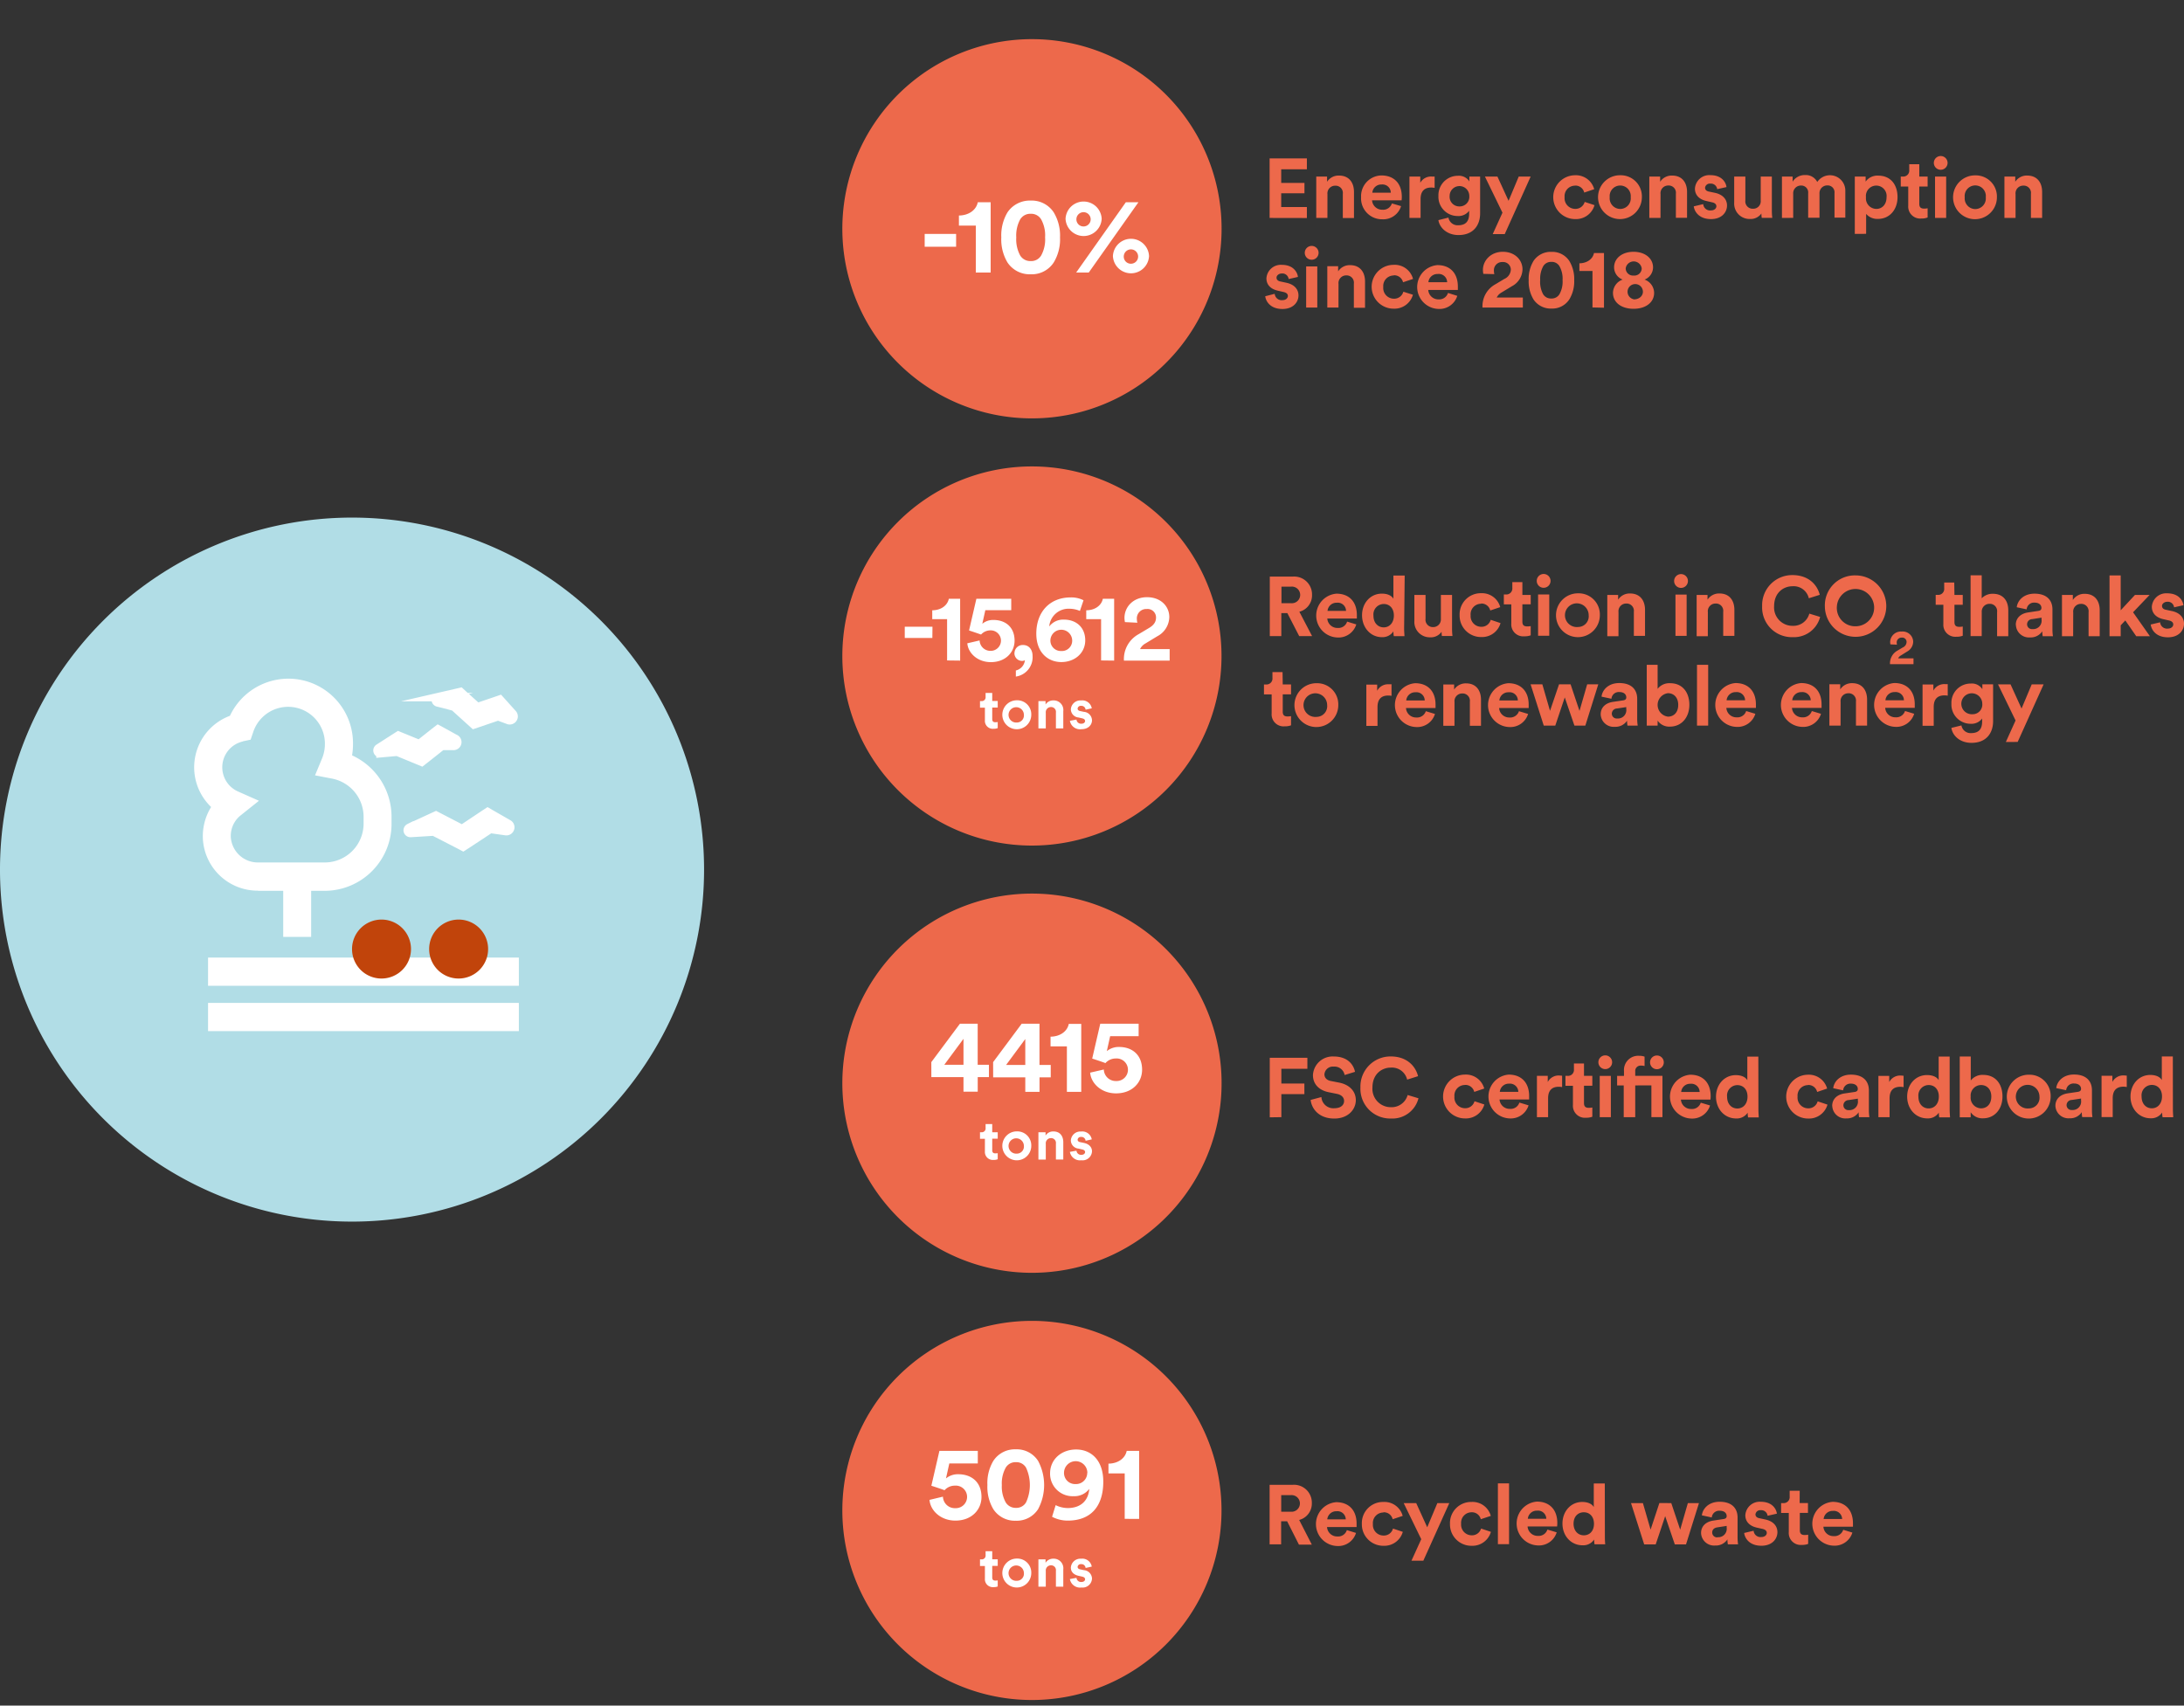 <svg xmlns="http://www.w3.org/2000/svg" viewBox="0 0 568.96 444.37"><rect x="0" y="0" width="568.96" height="444.37" fill="#333333" stroke="none"/><defs><style>.cls-1{fill:#ed694b;}.cls-2,.cls-5{fill:none;}.cls-3{fill:#fff;}.cls-4{fill:#b1dde6;}.cls-5{stroke:#fff;stroke-miterlimit:10;stroke-width:2.19px;}.cls-6{fill:#c1440b;}</style></defs><g id="Capa_2" data-name="Capa 2"><g id="Capa_1-2" data-name="Capa 1"><path class="cls-1" d="M268.83,109a49.4,49.4,0,1,0-49.39-49.39A49.39,49.39,0,0,0,268.83,109"/><rect class="cls-2" x="206.3" width="125.06" height="110.46"/><path class="cls-3" d="M283.64,71,296.57,52.7h-3.28L280.36,71Zm6.29-4.29a4.71,4.71,0,0,0,9.41,0,4.71,4.71,0,0,0-9.41,0m2.83,0a1.87,1.87,0,1,1,1.86,2,1.85,1.85,0,0,1-1.86-2M277.59,57A4.71,4.71,0,0,0,287,57a4.71,4.71,0,0,0-9.41,0m2.83,0a1.86,1.86,0,1,1,1.86,2,1.85,1.85,0,0,1-1.86-2m-19.57,4.86a11.7,11.7,0,0,0,1.61,6.52,6.94,6.94,0,0,0,6.05,3.08,6.82,6.82,0,0,0,6-3.08,11.64,11.64,0,0,0,1.64-6.52,11.68,11.68,0,0,0-1.64-6.53,6.84,6.84,0,0,0-6-3.07,7,7,0,0,0-6.05,3.07,11.74,11.74,0,0,0-1.61,6.53m3.9,0a8.82,8.82,0,0,1,1-4.66,3.06,3.06,0,0,1,2.77-1.5,3,3,0,0,1,2.74,1.5,8.62,8.62,0,0,1,1,4.66,8.62,8.62,0,0,1-1,4.66,3,3,0,0,1-2.74,1.5,3.08,3.08,0,0,1-2.77-1.5,8.82,8.82,0,0,1-1-4.66M258.08,71V52.7h-3.36c-.37,1.92-2.23,3.42-4.91,3.45v2.62h4.4V71Zm-9-10.06h-8.19v3.34h8.19Z"/><path class="cls-1" d="M268.83,220.3a49.39,49.39,0,1,0-49.39-49.39,49.39,49.39,0,0,0,49.39,49.39"/><rect class="cls-2" x="206.3" y="111.31" width="125.06" height="110.46"/><path class="cls-1" d="M268.83,442.91a49.39,49.39,0,1,0-49.39-49.39,49.39,49.39,0,0,0,49.39,49.39"/><rect class="cls-2" x="206.3" y="333.91" width="125.06" height="110.46"/><path class="cls-1" d="M425.56,80.45c3.24,0,5.36-1.7,5.36-4.15a3.73,3.73,0,0,0-2.49-3.46,3.44,3.44,0,0,0,2.21-3.17c0-2.39-2.12-4.07-5.08-4.07s-5.07,1.68-5.07,4.07a3.44,3.44,0,0,0,2.23,3.17,3.75,3.75,0,0,0-2.52,3.46c0,2.45,2.12,4.15,5.36,4.15Zm0-2.49A2,2,0,1,1,428,76c0,1-.83,2-2.41,2m0-6.21a1.91,1.91,0,0,1-2.08-1.86,2.11,2.11,0,0,1,4.18,0,1.91,1.91,0,0,1-2.1,1.86m-7.73,8.38V65.93h-2.61c-.28,1.48-1.72,2.64-3.8,2.67v2h3.41v9.5ZM398.24,73a9.07,9.07,0,0,0,1.25,5,5.37,5.37,0,0,0,4.68,2.39,5.29,5.29,0,0,0,4.66-2.39,9,9,0,0,0,1.27-5A9,9,0,0,0,408.83,68a5.29,5.29,0,0,0-4.66-2.38A5.36,5.36,0,0,0,399.49,68,9.1,9.1,0,0,0,398.24,73m3,0a6.82,6.82,0,0,1,.77-3.61,2.35,2.35,0,0,1,2.14-1.16,2.31,2.31,0,0,1,2.13,1.16,6.63,6.63,0,0,1,.79,3.61,6.63,6.63,0,0,1-.79,3.61,2.33,2.33,0,0,1-2.13,1.16A2.36,2.36,0,0,1,402,76.65a6.82,6.82,0,0,1-.77-3.61m-11.93-1.62a3,3,0,0,1-.11-.79,2.14,2.14,0,0,1,2.25-2.36,2,2,0,0,1,2.15,1.94,2.78,2.78,0,0,1-1.69,2.46l-2.34,1.4a6.49,6.49,0,0,0-3.35,6.06h10.51V77.52h-6.81a3,3,0,0,1,1.22-1.29l2.74-1.66a5.1,5.1,0,0,0,2.76-4.4c0-2.47-2-4.57-5.12-4.57s-5.19,2.25-5.19,4.75a5.68,5.68,0,0,0,.11,1Zm-12.08,4.9A2.38,2.38,0,0,1,374.8,78a2.63,2.63,0,0,1-2.72-2.45h7.71c0-.05,0-.48,0-.9,0-3.45-2-5.58-5.32-5.58a5.72,5.72,0,0,0,.27,11.42,4.85,4.85,0,0,0,4.9-3.41Zm-5.1-2.8a2.33,2.33,0,0,1,2.41-2.13A2.18,2.18,0,0,1,377,73.52Zm-9-1.8a2.36,2.36,0,0,1,2.39,1.82l2.6-.87A4.93,4.93,0,0,0,363,69a5.71,5.71,0,0,0,.09,11.42,5,5,0,0,0,5-3.63L365.59,76a2.46,2.46,0,0,1-2.47,1.82,2.78,2.78,0,0,1-2.76-3.05,2.74,2.74,0,0,1,2.74-3m-14.4,2.21a2,2,0,0,1,2-2.23,1.9,1.9,0,0,1,2,2.15v6.28h2.91V73.34c0-2.36-1.23-4.26-3.9-4.26a3.58,3.58,0,0,0-3.11,1.62V69.36h-2.82V80.13h2.91Zm-8.79-8.09a1.8,1.8,0,1,0,1.8-1.82,1.8,1.8,0,0,0-1.8,1.82m3.26,3.52h-2.9V80.13h2.9Zm-13.56,7.77c.13,1.23,1.25,3.32,4.48,3.32,2.83,0,4.18-1.79,4.18-3.54,0-1.57-1.07-2.87-3.19-3.3l-1.53-.33c-.59-.11-1-.44-1-1s.61-1.08,1.38-1.08a1.65,1.65,0,0,1,1.78,1.45l2.42-.55C338,71,337,69,333.92,69a3.76,3.76,0,0,0-4,3.53c0,1.51.94,2.75,3,3.21l1.43.33c.83.18,1.16.57,1.16,1.05s-.46,1.08-1.43,1.08a1.8,1.8,0,0,1-2-1.65Z"/><path class="cls-1" d="M525.08,50.59a2,2,0,0,1,2-2.23,1.89,1.89,0,0,1,2,2.14v6.28H532V50c0-2.36-1.23-4.26-3.89-4.26A3.57,3.57,0,0,0,525,47.35V46h-2.82V56.78h2.9Zm-10.5-4.9a5.71,5.71,0,1,0,5.64,5.71,5.51,5.51,0,0,0-5.64-5.71m0,8.78a2.78,2.78,0,0,1-2.74-3.07,2.76,2.76,0,1,1,5.48,0,2.77,2.77,0,0,1-2.74,3.07m-10.79-12a1.79,1.79,0,1,0,1.79-1.82,1.79,1.79,0,0,0-1.79,1.82M507,46h-2.9V56.78H507Zm-7-3.22h-2.62v1.51A1.55,1.55,0,0,1,495.72,46h-.55V48.6h1.95v5a3.12,3.12,0,0,0,3.41,3.33,4.26,4.26,0,0,0,1.64-.27v-2.4a4.46,4.46,0,0,1-.9.09c-.83,0-1.27-.31-1.27-1.25V48.6h2.17V46H500Zm-8.53,8.6c0,1.93-1.18,3.05-2.67,3.05a2.75,2.75,0,0,1-2.69-3.05,2.7,2.7,0,1,1,5.36,0Zm-5.32,9.54v-5.2a3.8,3.8,0,0,0,3.11,1.31c3,0,5.07-2.41,5.07-5.67s-1.81-5.6-5-5.6a3.78,3.78,0,0,0-3.31,1.55V46h-2.82V60.94Zm-19-4.16v-6.3a2,2,0,0,1,2-2.12,1.8,1.8,0,0,1,1.9,2v6.39H474v-6.3a2,2,0,0,1,2-2.12,1.79,1.79,0,0,1,1.91,2v6.39h2.82v-7a4,4,0,0,0-7.31-2.29,3.34,3.34,0,0,0-3.19-1.8A3.71,3.71,0,0,0,467,47.33V46h-2.78V56.78Zm-8.22,0h2.77a18.5,18.5,0,0,1-.11-1.94V46h-2.9v6.26a1.94,1.94,0,0,1-2,2.12,1.91,1.91,0,0,1-2-2.16V46h-2.91v6.81a4,4,0,0,0,4.09,4.24,3.42,3.42,0,0,0,3-1.44,6.5,6.5,0,0,0,.09,1.15m-17.71-3c.13,1.22,1.25,3.32,4.49,3.32,2.82,0,4.17-1.79,4.17-3.54,0-1.58-1.07-2.87-3.19-3.31l-1.53-.32c-.59-.11-1-.44-1-1a1.24,1.24,0,0,1,1.38-1.07,1.65,1.65,0,0,1,1.78,1.44l2.42-.54c-.13-1.16-1.15-3.11-4.22-3.11a3.75,3.75,0,0,0-4,3.52c0,1.51.94,2.76,3,3.22l1.43.33c.83.17,1.16.57,1.16,1.05s-.46,1.07-1.43,1.07a1.79,1.79,0,0,1-2-1.64Zm-8.66-3.2a2,2,0,0,1,2-2.23,1.89,1.89,0,0,1,2,2.14v6.28h2.91V50c0-2.36-1.23-4.26-3.9-4.26a3.59,3.59,0,0,0-3.11,1.61V46h-2.82V56.78h2.91Zm-10.5-4.9a5.71,5.71,0,1,0,5.64,5.71,5.51,5.51,0,0,0-5.64-5.71m0,8.78a2.78,2.78,0,0,1-2.74-3.07,2.75,2.75,0,1,1,5.47,0,2.76,2.76,0,0,1-2.73,3.07m-11.77-6.09a2.35,2.35,0,0,1,2.39,1.82l2.6-.88a4.93,4.93,0,0,0-5-3.63,5.71,5.71,0,0,0,.08,11.42,5,5,0,0,0,5-3.63l-2.56-.85a2.48,2.48,0,0,1-2.48,1.82,2.78,2.78,0,0,1-2.75-3.05,2.73,2.73,0,0,1,2.73-3M392,61l6.76-15h-3.11L393,52.32,390.1,46h-3.26l4.57,9.41L388.87,61Zm-11.77-7.22a2.51,2.51,0,0,1-2.58-2.74,2.56,2.56,0,1,1,5.12,0,2.5,2.5,0,0,1-2.54,2.74m-5.51,3.57c.31,2,2.27,3.89,5.23,3.89,4,0,5.64-2.69,5.64-5.64V46h-2.8v1.27a3.25,3.25,0,0,0-3.06-1.47,5.05,5.05,0,0,0-5,5.25,5,5,0,0,0,5,5.23,3.43,3.43,0,0,0,3-1.37v.78c0,2.08-1,3-2.87,3a2.41,2.41,0,0,1-2.52-2ZM373.74,46c-.22,0-.44,0-.68,0A3.2,3.2,0,0,0,370,47.62V46h-2.82V56.78h2.9V51.86c0-2.32,1.29-3,2.78-3a4.17,4.17,0,0,1,.88.09Zm-11.13,7a2.39,2.39,0,0,1-2.46,1.64,2.63,2.63,0,0,1-2.71-2.45h7.7c0-.05.05-.48.05-.9,0-3.46-2-5.58-5.32-5.58a5.4,5.4,0,0,0-5.29,5.67,5.45,5.45,0,0,0,5.55,5.75A4.84,4.84,0,0,0,365,53.7Zm-5.1-2.8a2.32,2.32,0,0,1,2.4-2.13,2.16,2.16,0,0,1,2.41,2.13Zm-11.69.41a2,2,0,0,1,2-2.23,1.89,1.89,0,0,1,2,2.14v6.28h2.91V50c0-2.36-1.23-4.26-3.9-4.26a3.59,3.59,0,0,0-3.11,1.61V46h-2.82V56.78h2.91Zm-5.36,6.19V53.94h-6.69V50.35h6.06V47.66h-6.06V44.11h6.69V41.27h-9.71V56.78Z"/><path class="cls-1" d="M557.91,285.66a2.7,2.7,0,0,1,2.67-3c1.48,0,2.65,1.07,2.65,3s-1.17,3.09-2.65,3.09-2.67-1.14-2.67-3.07m8.14-10.44h-2.87v6.15c-.3-.57-1.18-1.33-3-1.33-3,0-5.16,2.47-5.16,5.62s2.18,5.67,5.25,5.67a3.39,3.39,0,0,0,3-1.51,6.66,6.66,0,0,0,.11,1.24h2.77c0-.43-.08-1.22-.08-1.94Zm-12,5c-.22,0-.44-.05-.68-.05a3.22,3.22,0,0,0-3.07,1.69v-1.6h-2.82v10.76h2.91v-4.92c0-2.32,1.29-3,2.78-3a4.17,4.17,0,0,1,.88.09Zm-14.28,8.95a1.27,1.27,0,0,1-1.4-1.25,1.36,1.36,0,0,1,1.33-1.36l2.44-.37v.48a2.19,2.19,0,0,1-2.37,2.5m-4.31-1.07a3.4,3.4,0,0,0,3.7,3.23,3.57,3.57,0,0,0,3.17-1.6,7.76,7.76,0,0,0,.11,1.29h2.67a11.33,11.33,0,0,1-.13-1.7v-5.3c0-2.16-1.27-4.09-4.68-4.09-2.89,0-4.45,1.86-4.62,3.54l2.58.55a1.92,1.92,0,0,1,2.06-1.75c1.22,0,1.82.64,1.82,1.4,0,.37-.2.68-.81.77l-2.66.39c-1.79.27-3.21,1.34-3.21,3.27M528.57,280a5.71,5.71,0,1,0,5.65,5.71,5.51,5.51,0,0,0-5.65-5.71m0,8.78a3.08,3.08,0,1,1,2.74-3.07,2.77,2.77,0,0,1-2.74,3.07m-9.81-3.09c0,2-1.18,3.07-2.67,3.07a2.77,2.77,0,0,1-2.7-3.07,2.73,2.73,0,0,1,2.7-3c1.49,0,2.67,1.07,2.67,3m-5.37,5.4v-1.31a3.67,3.67,0,0,0,3.2,1.58c3.07,0,5.08-2.43,5.08-5.69s-1.82-5.62-5-5.62a3.84,3.84,0,0,0-3.26,1.46v-6.26h-2.87v15.84Zm-13.62-5.4a2.7,2.7,0,0,1,2.67-3c1.49,0,2.65,1.07,2.65,3s-1.16,3.09-2.65,3.09-2.67-1.14-2.67-3.07m8.14-10.44h-2.86v6.15c-.31-.57-1.18-1.33-3.05-1.33-3,0-5.16,2.47-5.16,5.62s2.19,5.67,5.25,5.67a3.37,3.37,0,0,0,3-1.51,7.67,7.67,0,0,0,.11,1.24H508c0-.43-.09-1.22-.09-1.94Zm-12,5c-.22,0-.44-.05-.68-.05a3.21,3.21,0,0,0-3.06,1.69v-1.6h-2.82v10.76h2.91v-4.92c0-2.32,1.29-3,2.78-3a4.08,4.08,0,0,1,.87.09Zm-14.27,8.95a1.27,1.27,0,0,1-1.41-1.25,1.37,1.37,0,0,1,1.34-1.36l2.43-.37v.48a2.19,2.19,0,0,1-2.36,2.5m-4.31-1.07a3.39,3.39,0,0,0,3.69,3.23,3.6,3.6,0,0,0,3.18-1.6,6.82,6.82,0,0,0,.11,1.29H487a12.83,12.83,0,0,1-.13-1.7v-5.3c0-2.16-1.26-4.09-4.68-4.09-2.89,0-4.44,1.86-4.61,3.54l2.58.55a1.9,1.9,0,0,1,2-1.75c1.23,0,1.82.64,1.82,1.4,0,.37-.2.68-.81.77l-2.65.39c-1.79.27-3.21,1.34-3.21,3.27m-6.31-5.48a2.35,2.35,0,0,1,2.39,1.82l2.6-.88A4.93,4.93,0,0,0,471,280a5.71,5.71,0,0,0,.08,11.42,5,5,0,0,0,5-3.63l-2.56-.85a2.48,2.48,0,0,1-2.48,1.82,2.78,2.78,0,0,1-2.75-3.05,2.73,2.73,0,0,1,2.73-3m-21.09,3a2.7,2.7,0,0,1,2.67-3c1.49,0,2.65,1.07,2.65,3s-1.16,3.09-2.65,3.09-2.67-1.14-2.67-3.07m8.14-10.44h-2.87v6.15c-.3-.57-1.18-1.33-3-1.33-3,0-5.16,2.47-5.16,5.62s2.18,5.67,5.25,5.67a3.39,3.39,0,0,0,3-1.51,6.66,6.66,0,0,0,.11,1.24h2.77c0-.43-.08-1.22-.08-1.94Zm-15,12a2.38,2.38,0,0,1-2.45,1.64,2.63,2.63,0,0,1-2.72-2.45h7.7c0-.05.05-.48.05-.9,0-3.46-2-5.58-5.32-5.58a5.72,5.72,0,0,0,.26,11.42,4.84,4.84,0,0,0,4.9-3.41Zm-5.1-2.8a2.32,2.32,0,0,1,2.4-2.13,2.17,2.17,0,0,1,2.41,2.13Zm-8.11-7.71a1.79,1.79,0,0,0,3.58,0,1.79,1.79,0,1,0-3.58,0Zm.35,6v8.27h2.88V280.3H426v-1.18a1.38,1.38,0,0,1,1.51-1.49,3,3,0,0,1,.92.11v-2.45a4.19,4.19,0,0,0-1.44-.22,3.71,3.71,0,0,0-3.92,4v1.23h-1.79v2.49H423v8.27H426v-8.27Zm-13.81-6a1.79,1.79,0,1,0,1.79-1.82,1.79,1.79,0,0,0-1.79,1.82m3.25,3.52h-2.9v10.76h2.9Zm-7-3.22h-2.62v1.51a1.55,1.55,0,0,1-1.66,1.71h-.55v2.58h1.95v5a3.12,3.12,0,0,0,3.41,3.33,4.53,4.53,0,0,0,1.64-.26v-2.41a4.46,4.46,0,0,1-.9.09c-.83,0-1.27-.31-1.27-1.25v-4.51h2.17V280.3h-2.17Zm-5.7,3.18c-.22,0-.44-.05-.68-.05a3.2,3.2,0,0,0-3.06,1.69v-1.6h-2.82v10.76h2.91v-4.92c0-2.32,1.29-3,2.77-3a4.1,4.1,0,0,1,.88.09Zm-11.13,7a2.38,2.38,0,0,1-2.45,1.64,2.63,2.63,0,0,1-2.72-2.45h7.71c0-.05,0-.48,0-.9,0-3.46-2-5.58-5.32-5.58a5.72,5.72,0,0,0,.27,11.42,4.85,4.85,0,0,0,4.9-3.41Zm-5.1-2.8a2.34,2.34,0,0,1,2.41-2.13,2.18,2.18,0,0,1,2.41,2.13Zm-9.05-1.8a2.35,2.35,0,0,1,2.39,1.82l2.6-.88a4.93,4.93,0,0,0-5.05-3.63,5.71,5.71,0,0,0,.08,11.42,5,5,0,0,0,5-3.63l-2.56-.85a2.48,2.48,0,0,1-2.48,1.82,2.78,2.78,0,0,1-2.75-3.05,2.73,2.73,0,0,1,2.73-3m-19.28,8.73a7,7,0,0,0,7.18-5.27l-2.82-.85a4.32,4.32,0,0,1-4.36,3.17,4.78,4.78,0,0,1-4.81-5.12c0-3.53,2.45-5.19,4.77-5.19a4.07,4.07,0,0,1,4.27,3.13l2.84-.9c-.61-2.51-2.82-5.14-7.11-5.14a7.83,7.83,0,0,0-7.9,8.1,7.74,7.74,0,0,0,7.94,8.07M353,279.25c-.35-1.75-1.8-4-5.56-4a5.13,5.13,0,0,0-5.4,4.86c0,2.34,1.59,3.94,4.06,4.44l2.17.44c1.21.24,1.88.94,1.88,1.84,0,1.09-.89,1.9-2.51,1.9a3.12,3.12,0,0,1-3.4-2.91l-2.8.75c.24,2.21,2.06,4.85,6.17,4.85,3.62,0,5.6-2.4,5.6-4.79,0-2.19-1.5-4-4.33-4.57l-2.16-.42c-1.14-.22-1.69-.9-1.69-1.75a2.2,2.2,0,0,1,2.43-2,2.67,2.67,0,0,1,2.83,2.19Zm-19.19,11.81v-6h6v-2.77h-6v-3.83h6.78v-2.87h-9.8v15.51Z"/><path class="cls-1" d="M525.63,193.3l6.76-15h-3.1l-2.65,6.3-2.87-6.3h-3.26l4.57,9.41-2.53,5.6Zm-11.76-7.22a2.73,2.73,0,1,1,2.54-2.74,2.51,2.51,0,0,1-2.54,2.74m-5.51,3.56c.3,2.06,2.27,3.9,5.23,3.9,4,0,5.64-2.69,5.64-5.65v-9.6h-2.8v1.27a3.24,3.24,0,0,0-3.06-1.47,5,5,0,0,0-5,5.25,5,5,0,0,0,5,5.23,3.43,3.43,0,0,0,3-1.38V188c0,2.08-1,3-2.87,3a2.41,2.41,0,0,1-2.52-2Zm-.95-11.4c-.22,0-.43,0-.67,0a3.2,3.2,0,0,0-3.07,1.69v-1.6h-2.82v10.76h2.91v-4.92c0-2.32,1.29-3,2.78-3a4.69,4.69,0,0,1,.87.08Zm-11.13,7a2.38,2.38,0,0,1-2.45,1.64,2.62,2.62,0,0,1-2.71-2.46h7.7s0-.48,0-.89c0-3.46-2-5.58-5.31-5.58a5.72,5.72,0,0,0,.26,11.42,4.84,4.84,0,0,0,4.9-3.41Zm-5.1-2.8a2.34,2.34,0,0,1,2.41-2.13,2.16,2.16,0,0,1,2.41,2.13Zm-11.68.41a2,2,0,0,1,2-2.23,1.9,1.9,0,0,1,2,2.14v6.28h2.9v-6.78c0-2.36-1.22-4.27-3.89-4.27a3.6,3.6,0,0,0-3.11,1.62v-1.33h-2.82v10.76h2.91ZM472,185.25a2.38,2.38,0,0,1-2.45,1.64,2.64,2.64,0,0,1-2.72-2.46h7.71s0-.48,0-.89c0-3.46-2-5.58-5.31-5.58a5.72,5.72,0,0,0,.26,11.42,4.84,4.84,0,0,0,4.9-3.41Zm-5.1-2.8a2.34,2.34,0,0,1,2.41-2.13,2.17,2.17,0,0,1,2.41,2.13Zm-12,2.8a2.38,2.38,0,0,1-2.45,1.64,2.62,2.62,0,0,1-2.71-2.46h7.7s0-.48,0-.89c0-3.46-2-5.58-5.31-5.58a5.72,5.72,0,0,0,.26,11.42,4.84,4.84,0,0,0,4.9-3.41Zm-5.1-2.8a2.34,2.34,0,0,1,2.41-2.13,2.17,2.17,0,0,1,2.41,2.13ZM445,173.21h-2.91v15.84H445Zm-7.8,10.44c0,2-1.19,3.06-2.68,3.06a3.08,3.08,0,0,1,0-6.11c1.49,0,2.68,1.08,2.68,3.05m-5.37,5.4v-1.31a3.65,3.65,0,0,0,3.2,1.57c3.06,0,5.07-2.42,5.07-5.68s-1.81-5.63-5-5.63a3.85,3.85,0,0,0-3.27,1.47v-6.26H429v15.84Zm-10.53-1.86a1.26,1.26,0,0,1-1.4-1.24,1.36,1.36,0,0,1,1.33-1.36l2.43-.37v.48a2.18,2.18,0,0,1-2.36,2.49M417,186.12a3.39,3.39,0,0,0,3.69,3.24,3.6,3.6,0,0,0,3.18-1.6,6.82,6.82,0,0,0,.11,1.29h2.67a11.19,11.19,0,0,1-.14-1.7v-5.3c0-2.17-1.26-4.09-4.68-4.09-2.89,0-4.44,1.86-4.61,3.54l2.58.55a1.91,1.91,0,0,1,2.05-1.75c1.23,0,1.82.63,1.82,1.4,0,.37-.19.68-.81.77l-2.65.39c-1.79.26-3.21,1.33-3.21,3.26m-10.85-7.83-2.35,6.91-2-6.91h-3.06l3.43,10.76h3l2.47-7.35,2.52,7.35H413l3.37-10.76h-2.89l-2,6.93-2.32-6.93Zm-10.44,7a2.39,2.39,0,0,1-2.46,1.64,2.62,2.62,0,0,1-2.71-2.46h7.7s0-.48,0-.89c0-3.46-2-5.58-5.31-5.58a5.72,5.72,0,0,0,.26,11.42,4.84,4.84,0,0,0,4.9-3.41Zm-5.11-2.8a2.34,2.34,0,0,1,2.41-2.13,2.16,2.16,0,0,1,2.41,2.13Zm-11.68.41a2,2,0,0,1,2-2.23,1.9,1.9,0,0,1,2,2.14v6.28h2.9v-6.78c0-2.36-1.22-4.27-3.89-4.27a3.6,3.6,0,0,0-3.11,1.62v-1.33H376v10.76h2.91Zm-7.48,2.39a2.38,2.38,0,0,1-2.45,1.64,2.62,2.62,0,0,1-2.71-2.46h7.7s0-.48,0-.89c0-3.46-2-5.58-5.31-5.58a5.72,5.72,0,0,0,.26,11.42,4.84,4.84,0,0,0,4.9-3.41Zm-5.1-2.8a2.34,2.34,0,0,1,2.41-2.13,2.16,2.16,0,0,1,2.41,2.13Zm-3.83-4.21c-.22,0-.43,0-.68,0a3.2,3.2,0,0,0-3.06,1.69v-1.6h-2.82v10.76h2.91v-4.92c0-2.32,1.29-3,2.78-3a4.76,4.76,0,0,1,.87.08ZM343,178a5.71,5.71,0,1,0,5.64,5.71A5.51,5.51,0,0,0,343,178m0,8.77a3.08,3.08,0,1,1,2.74-3.06,2.78,2.78,0,0,1-2.74,3.06m-8.88-11.66h-2.63v1.51a1.55,1.55,0,0,1-1.66,1.71h-.55v2.58h2v5a3.11,3.11,0,0,0,3.41,3.32,4.32,4.32,0,0,0,1.64-.26v-2.4a4.46,4.46,0,0,1-.9.09c-.83,0-1.26-.31-1.26-1.25v-4.51h2.16v-2.58h-2.16Z"/><path class="cls-1" d="M560.29,162.71c.14,1.23,1.25,3.33,4.49,3.33,2.82,0,4.18-1.79,4.18-3.54,0-1.58-1.07-2.87-3.19-3.31l-1.54-.33c-.59-.11-1-.44-1-1s.61-1.08,1.38-1.08a1.64,1.64,0,0,1,1.77,1.45l2.43-.55c-.13-1.16-1.16-3.1-4.23-3.1a3.74,3.74,0,0,0-4,3.52c0,1.51.94,2.76,3,3.22l1.42.32c.83.18,1.16.57,1.16,1.06s-.46,1.07-1.42,1.07a1.79,1.79,0,0,1-2-1.64ZM560,155h-3.81l-3.72,4v-9.08h-2.91v15.84h2.91v-2.84l1.2-1.27,2.85,4.11h3.56l-4.39-6.24Zm-19.9,4.57a2,2,0,0,1,2-2.24,1.9,1.9,0,0,1,2,2.15v6.28H547v-6.78c0-2.37-1.23-4.27-3.9-4.27a3.55,3.55,0,0,0-3.1,1.62V155h-2.83v10.76h2.91Zm-10.62,4.33a1.26,1.26,0,0,1-1.4-1.24,1.36,1.36,0,0,1,1.34-1.36l2.43-.38v.49a2.19,2.19,0,0,1-2.37,2.49m-4.31-1.07a3.4,3.4,0,0,0,3.7,3.24,3.59,3.59,0,0,0,3.17-1.6,7.76,7.76,0,0,0,.11,1.29h2.67a11.44,11.44,0,0,1-.13-1.7v-5.3c0-2.17-1.27-4.09-4.68-4.09-2.89,0-4.44,1.85-4.62,3.54l2.58.55A1.92,1.92,0,0,1,530,157c1.22,0,1.82.63,1.82,1.4,0,.37-.2.68-.81.76l-2.65.4c-1.8.26-3.22,1.33-3.22,3.26m-8.87-3.39a2,2,0,0,1,2-2.11,1.9,1.9,0,0,1,2,2.15v6.28h2.91v-6.78c0-2.37-1.27-4.27-4-4.27a3.88,3.88,0,0,0-2.92,1.18v-6h-2.9v15.84h2.9Zm-7.16-7.66h-2.62v1.51a1.56,1.56,0,0,1-1.67,1.71h-.55v2.58h2v5a3.11,3.11,0,0,0,3.41,3.32,4.27,4.27,0,0,0,1.64-.26v-2.4a4.5,4.5,0,0,1-.89.08c-.83,0-1.27-.3-1.27-1.25v-4.5h2.16V155h-2.16Zm-14.92,16.19a1.77,1.77,0,0,1-.07-.46,1.25,1.25,0,0,1,1.32-1.38,1.13,1.13,0,0,1,1.25,1.14,1.62,1.62,0,0,1-1,1.43l-1.37.81a3.79,3.79,0,0,0-1.95,3.54h6.12v-1.52h-4a1.68,1.68,0,0,1,.72-.75l1.59-1a3,3,0,0,0,1.61-2.57,2.73,2.73,0,0,0-3-2.66,2.8,2.8,0,0,0-3,2.77,2.76,2.76,0,0,0,.07.57ZM475.4,158a8,8,0,1,0,8-8.09,7.81,7.81,0,0,0-8,8.09m3.13,0a4.86,4.86,0,1,1,4.84,5.17,4.78,4.78,0,0,1-4.84-5.17M467,166a7.05,7.05,0,0,0,7.17-5.27l-2.82-.86a4.3,4.3,0,0,1-4.35,3.18,4.79,4.79,0,0,1-4.82-5.13c0-3.52,2.45-5.18,4.77-5.18a4.05,4.05,0,0,1,4.27,3.13l2.85-.9c-.62-2.52-2.83-5.14-7.12-5.14a7.83,7.83,0,0,0-7.89,8.09A7.74,7.74,0,0,0,467,166m-22.08-6.52a2,2,0,0,1,2-2.24,1.9,1.9,0,0,1,2,2.15v6.28h2.91v-6.78c0-2.37-1.22-4.27-3.89-4.27a3.58,3.58,0,0,0-3.11,1.62V155H442v10.76h2.91Zm-8.79-8.1a1.8,1.8,0,1,0,1.79-1.81,1.8,1.8,0,0,0-1.79,1.81m3.26,3.53h-2.91v10.76h2.91Zm-17.75,4.57a2,2,0,0,1,2-2.24,1.9,1.9,0,0,1,2,2.15v6.28h2.91v-6.78c0-2.37-1.23-4.27-3.9-4.27a3.58,3.58,0,0,0-3.11,1.62V155h-2.82v10.76h2.91Zm-10.5-4.9a5.71,5.71,0,1,0,5.64,5.71,5.51,5.51,0,0,0-5.64-5.71m0,8.77a3.09,3.09,0,1,1,2.73-3.06,2.77,2.77,0,0,1-2.73,3.06m-10.8-12a1.8,1.8,0,1,0,1.8-1.81,1.8,1.8,0,0,0-1.8,1.81m3.26,3.53h-2.91v10.76h2.91Zm-7-3.22h-2.62v1.51a1.56,1.56,0,0,1-1.67,1.71h-.54v2.58h1.94v5a3.11,3.11,0,0,0,3.41,3.32,4.38,4.38,0,0,0,1.65-.26v-2.4a4.7,4.7,0,0,1-.9.08c-.83,0-1.27-.3-1.27-1.25v-4.5h2.17V155h-2.17Zm-10.76,5.58a2.35,2.35,0,0,1,2.39,1.81l2.6-.87a4.92,4.92,0,0,0-5-3.63,5.51,5.51,0,0,0-5.58,5.71,5.57,5.57,0,0,0,5.66,5.71,5,5,0,0,0,5-3.63l-2.56-.86a2.46,2.46,0,0,1-2.48,1.82,2.77,2.77,0,0,1-2.75-3,2.73,2.73,0,0,1,2.73-3m-10.24,8.4h2.78a16.27,16.27,0,0,1-.11-2V155h-2.91v6.25a2,2,0,0,1-2,2.13,1.92,1.92,0,0,1-2-2.17V155h-2.91v6.8a4,4,0,0,0,4.09,4.24,3.39,3.39,0,0,0,3-1.44,7.79,7.79,0,0,0,.09,1.16m-17.84-5.4a2.72,2.72,0,0,1,2.68-3c1.48,0,2.64,1.08,2.64,3s-1.16,3.09-2.64,3.09-2.68-1.14-2.68-3.06m8.14-10.44H363V156c-.31-.57-1.18-1.34-3-1.34-3,0-5.17,2.47-5.17,5.63S357,166,360,166a3.38,3.38,0,0,0,3-1.51,6.79,6.79,0,0,0,.11,1.25h2.77c0-.44-.09-1.22-.09-2Zm-15,12a2.36,2.36,0,0,1-2.45,1.65,2.62,2.62,0,0,1-2.71-2.46h7.7s0-.48,0-.89c0-3.46-2-5.58-5.31-5.58a5.72,5.72,0,0,0,.26,11.42,4.84,4.84,0,0,0,4.9-3.41Zm-5.1-2.8a2.34,2.34,0,0,1,2.41-2.12,2.16,2.16,0,0,1,2.41,2.12Zm-12-2v-4.31h2.45a2.17,2.17,0,1,1,0,4.31Zm4.62,8.58h3.36l-3.32-6.35a4.4,4.4,0,0,0,3.3-4.39,4.65,4.65,0,0,0-4.94-4.77h-6.06v15.51h3v-6h1.57Z"/><path class="cls-1" d="M480.18,398.56a2.37,2.37,0,0,1-2.45,1.65,2.61,2.61,0,0,1-2.71-2.46h7.7s0-.48,0-.89c0-3.46-2-5.58-5.31-5.58a5.72,5.72,0,0,0,.26,11.42,4.84,4.84,0,0,0,4.9-3.41Zm-5.1-2.8a2.34,2.34,0,0,1,2.41-2.12,2.17,2.17,0,0,1,2.41,2.12Zm-6.23-7.37h-2.62v1.51a1.56,1.56,0,0,1-1.66,1.71H464v2.57h2v5a3.11,3.11,0,0,0,3.41,3.32,4.32,4.32,0,0,0,1.64-.26v-2.4a4.62,4.62,0,0,1-.9.08c-.83,0-1.27-.3-1.27-1.25v-4.51H471v-2.57h-2.17Zm-14.47,11c.13,1.23,1.25,3.33,4.48,3.33,2.83,0,4.18-1.79,4.18-3.54,0-1.58-1.07-2.87-3.19-3.31l-1.53-.33c-.59-.11-1-.44-1-1a1.24,1.24,0,0,1,1.38-1.08,1.65,1.65,0,0,1,1.78,1.45l2.42-.55c-.13-1.16-1.16-3.1-4.22-3.1a3.75,3.75,0,0,0-4,3.52c0,1.51.95,2.76,3,3.22l1.43.32c.83.18,1.16.57,1.16,1.06s-.46,1.07-1.43,1.07a1.79,1.79,0,0,1-2-1.64Zm-6.93,1.14a1.26,1.26,0,0,1-1.4-1.25c0-.83.59-1.24,1.34-1.35l2.43-.38V398a2.19,2.19,0,0,1-2.37,2.49m-4.3-1.07a3.4,3.4,0,0,0,3.69,3.24,3.62,3.62,0,0,0,3.18-1.6,6.9,6.9,0,0,0,.11,1.29h2.66a13,13,0,0,1-.13-1.7v-5.3c0-2.17-1.27-4.09-4.68-4.09-2.89,0-4.44,1.85-4.62,3.54l2.58.55a1.92,1.92,0,0,1,2.06-1.75c1.23,0,1.82.63,1.82,1.4,0,.37-.2.68-.81.76l-2.65.4c-1.79.26-3.21,1.33-3.21,3.26m-10.86-7.83L430,398.52l-2-6.91H424.9l3.43,10.76h3l2.47-7.35,2.51,7.35h2.92l3.37-10.76h-2.89l-2,6.93-2.32-6.93ZM409.93,397c0-1.93,1.18-3,2.67-3s2.65,1.08,2.65,3S414.09,400,412.6,400s-2.67-1.14-2.67-3.06m8.14-10.44H415.2v6.15c-.3-.57-1.18-1.34-3-1.34-3,0-5.16,2.47-5.16,5.63s2.18,5.66,5.25,5.66a3.36,3.36,0,0,0,3-1.51,6.79,6.79,0,0,0,.11,1.25h2.78c-.05-.44-.09-1.22-.09-1.95Zm-14.95,12a2.38,2.38,0,0,1-2.46,1.65,2.63,2.63,0,0,1-2.71-2.46h7.7s.05-.48.05-.89c0-3.46-2-5.58-5.32-5.58a5.72,5.72,0,0,0,.26,11.42,4.84,4.84,0,0,0,4.9-3.41Zm-5.1-2.8a2.32,2.32,0,0,1,2.4-2.12,2.16,2.16,0,0,1,2.41,2.12Zm-4.89-9.23h-2.91v15.84h2.91ZM383.38,394a2.35,2.35,0,0,1,2.38,1.81l2.61-.87a4.92,4.92,0,0,0-5.06-3.63,5.5,5.5,0,0,0-5.57,5.71,5.57,5.57,0,0,0,5.66,5.71,5,5,0,0,0,5-3.63l-2.56-.86A2.45,2.45,0,0,1,383.4,400a2.77,2.77,0,0,1-2.76-3,2.74,2.74,0,0,1,2.74-3M370.8,406.61l6.76-15h-3.11l-2.64,6.3-2.87-6.3h-3.26l4.57,9.4-2.54,5.6ZM360.43,394a2.35,2.35,0,0,1,2.38,1.81l2.61-.87a4.93,4.93,0,0,0-5.06-3.63,5.51,5.51,0,0,0-5.58,5.71,5.58,5.58,0,0,0,5.67,5.71,5,5,0,0,0,5-3.63l-2.56-.86a2.45,2.45,0,0,1-2.47,1.82,2.77,2.77,0,0,1-2.76-3,2.74,2.74,0,0,1,2.74-3m-9.53,4.59a2.36,2.36,0,0,1-2.45,1.65,2.62,2.62,0,0,1-2.71-2.46h7.7s0-.48,0-.89c0-3.46-2-5.58-5.31-5.58a5.72,5.72,0,0,0,.26,11.42,4.84,4.84,0,0,0,4.9-3.41Zm-5.1-2.8a2.34,2.34,0,0,1,2.41-2.12,2.16,2.16,0,0,1,2.41,2.12Zm-12-2v-4.31h2.45a2.17,2.17,0,1,1,0,4.31Zm4.62,8.58h3.36L338.45,396a4.4,4.4,0,0,0,3.3-4.39,4.65,4.65,0,0,0-4.94-4.77h-6.06v15.51h3v-6h1.57Z"/><path class="cls-3" d="M278.72,187.79a2.67,2.67,0,0,0,3,2.19c1.87,0,2.76-1.18,2.76-2.33a2.27,2.27,0,0,0-2.1-2.19l-1-.21c-.39-.08-.65-.29-.65-.64a.82.82,0,0,1,.91-.71,1.08,1.08,0,0,1,1.17,1l1.61-.36a2.5,2.5,0,0,0-2.79-2.05,2.48,2.48,0,0,0-2.66,2.32,2.17,2.17,0,0,0,2,2.12l.94.22c.55.12.77.38.77.7s-.3.7-.94.7a1.18,1.18,0,0,1-1.3-1.08Zm-6.28-2.11a1.34,1.34,0,0,1,1.33-1.47,1.25,1.25,0,0,1,1.31,1.41v4.15H277v-4.48a2.5,2.5,0,0,0-2.57-2.81,2.36,2.36,0,0,0-2.05,1.06v-.88h-1.86v7.11h1.92Zm-7.51-3.23a3.77,3.77,0,1,0,3.73,3.76,3.64,3.64,0,0,0-3.73-3.76m0,5.79a2,2,0,1,1,1.81-2,1.84,1.84,0,0,1-1.81,2m-6.44-7.7h-1.73v1a1,1,0,0,1-1.1,1.12h-.36v1.71h1.28v3.3a2.06,2.06,0,0,0,2.26,2.2,2.68,2.68,0,0,0,1.08-.18v-1.58a2.67,2.67,0,0,1-.59.06c-.55,0-.84-.21-.84-.83v-3h1.43v-1.71h-1.43Z"/><path class="cls-3" d="M296.3,162.24a3.24,3.24,0,0,1-.13-.89,2.44,2.44,0,0,1,2.56-2.68,2.2,2.2,0,0,1,2.43,2.21c0,1.12-.55,2-1.91,2.78l-2.65,1.58a7.37,7.37,0,0,0-3.8,6.87h11.91v-3H297a3.3,3.3,0,0,1,1.39-1.46l3.1-1.88a5.79,5.79,0,0,0,3.13-5c0-2.8-2.21-5.18-5.81-5.18s-5.87,2.55-5.87,5.38a6,6,0,0,0,.12,1.11Zm-6.05,9.87V156H287.3c-.32,1.69-2,3-4.32,3v2.31h3.87v10.76Zm-16.61-5.2a2.84,2.84,0,0,1,5.68,0,2.68,2.68,0,0,1-2.85,2.7,2.72,2.72,0,0,1-2.83-2.7m8.63-10.52a7,7,0,0,0-3.37-.74c-5.31,0-8.93,3.67-8.93,9.45,0,4.86,3,7.39,6.52,7.39s6.23-2.36,6.23-5.66-2.26-5.4-5.56-5.4a4.57,4.57,0,0,0-3.82,1.78,5.05,5.05,0,0,1,5.34-4.61,6.87,6.87,0,0,1,2.65.57Zm-18,13.74a2,2,0,0,0,2.05,2.06A1.34,1.34,0,0,0,267,172a3.05,3.05,0,0,1-2.36,2.68v1.59A5.09,5.09,0,0,0,269,170.9c0-1.61-.92-2.85-2.46-2.85a2.12,2.12,0,0,0-2.25,2.08M252,167.6c.2,2.53,2.63,4.91,6.13,4.91,3.87,0,6.18-2.6,6.18-5.6,0-3.45-2.29-5.39-5.51-5.39a4.38,4.38,0,0,0-2.9,1l.79-3.55h6.75V156h-9.08l-1.91,8.26c.35.1,2.8.94,3.13,1.06a3.29,3.29,0,0,1,2.48-1.09,2.67,2.67,0,1,1,.07,5.34,2.82,2.82,0,0,1-2.93-2.71Zm-1.87,4.51V156h-2.95c-.33,1.69-2,3-4.32,3v2.31h3.87v10.76Zm-7.21-8.82H235.7v2.92h7.19Z"/><path class="cls-3" d="M278.72,411.4a2.68,2.68,0,0,0,3,2.2,2.45,2.45,0,0,0,2.76-2.34,2.26,2.26,0,0,0-2.1-2.18l-1-.22c-.39-.07-.65-.29-.65-.64a.82.82,0,0,1,.91-.71,1.08,1.08,0,0,1,1.17,1l1.61-.36a2.5,2.5,0,0,0-2.79-2.05,2.48,2.48,0,0,0-2.66,2.32c0,1,.62,1.82,2,2.13l.94.21c.55.12.77.38.77.7s-.3.7-.94.7a1.18,1.18,0,0,1-1.3-1.08Zm-6.28-2.11a1.34,1.34,0,0,1,1.33-1.47,1.25,1.25,0,0,1,1.31,1.41v4.15H277V408.9a2.5,2.5,0,0,0-2.57-2.81,2.36,2.36,0,0,0-2.05,1.06v-.88h-1.86v7.11h1.92Zm-7.51-3.23a3.77,3.77,0,1,0,3.73,3.77,3.64,3.64,0,0,0-3.73-3.77m0,5.79a2,2,0,1,1,1.81-2,1.83,1.83,0,0,1-1.81,2m-6.44-7.7h-1.73v1a1,1,0,0,1-1.1,1.12h-.36V408h1.28v3.31a2.06,2.06,0,0,0,2.26,2.19,2.94,2.94,0,0,0,1.08-.17v-1.59a2.67,2.67,0,0,1-.59.06c-.55,0-.84-.2-.84-.83v-3h1.43v-1.71h-1.43Z"/><path class="cls-3" d="M296.76,395.73V378h-3.24c-.36,1.86-2.16,3.3-4.75,3.33v2.54H293v11.84Zm-13.52-12a2.92,2.92,0,0,1-3.05,2.92,2.88,2.88,0,0,1-3-2.92,3,3,0,0,1,6.08,0m-9.19,11.44a8.66,8.66,0,0,0,4.09,1c6.06,0,9.25-3.77,9.25-10.15,0-5.65-3.22-8.38-7.07-8.38s-6.79,2.59-6.79,6.22a5.85,5.85,0,0,0,6.11,5.95,4.83,4.83,0,0,0,4.1-1.91c-.25,3.25-2.41,5-5.62,5a7.22,7.22,0,0,1-3.14-.76Zm-16.85-8.27a11.3,11.3,0,0,0,1.55,6.3,6.69,6.69,0,0,0,5.84,3,6.6,6.6,0,0,0,5.81-3,13.35,13.35,0,0,0,0-12.6,6.6,6.6,0,0,0-5.81-3,6.69,6.69,0,0,0-5.84,3,11.26,11.26,0,0,0-1.55,6.3m3.76,0a8.45,8.45,0,0,1,1-4.5,2.94,2.94,0,0,1,2.67-1.45,2.88,2.88,0,0,1,2.65,1.45,10.82,10.82,0,0,1,0,9,2.9,2.9,0,0,1-2.65,1.45,3,3,0,0,1-2.67-1.45,8.48,8.48,0,0,1-1-4.5m-18.84,3.87c.22,2.78,2.9,5.4,6.74,5.4,4.26,0,6.8-2.86,6.8-6.16,0-3.79-2.51-5.92-6.06-5.92a4.85,4.85,0,0,0-3.19,1.09l.87-3.9h7.42V378h-10l-2.1,9.09c.38.11,3.08,1,3.43,1.17a3.61,3.61,0,0,1,2.73-1.2,2.94,2.94,0,1,1,.08,5.87,3.1,3.1,0,0,1-3.22-3Z"/><path class="cls-1" d="M268.83,331.61a49.4,49.4,0,1,0-49.39-49.4,49.4,49.4,0,0,0,49.39,49.4"/><rect class="cls-2" x="206.3" y="222.61" width="125.06" height="110.46"/><path class="cls-3" d="M278.72,300.1a2.67,2.67,0,0,0,3,2.19,2.45,2.45,0,0,0,2.76-2.34c0-1-.7-1.89-2.1-2.18l-1-.21c-.39-.08-.65-.29-.65-.64a.82.82,0,0,1,.91-.71,1.08,1.08,0,0,1,1.17,1l1.61-.36a2.51,2.51,0,0,0-2.79-2.05,2.48,2.48,0,0,0-2.66,2.33,2.17,2.17,0,0,0,2,2.12l.94.22c.55.11.77.37.77.69s-.3.71-.94.71a1.18,1.18,0,0,1-1.3-1.08ZM272.44,298a1.34,1.34,0,0,1,1.33-1.48,1.25,1.25,0,0,1,1.31,1.42v4.15H277V297.6c0-1.56-.81-2.82-2.57-2.82a2.34,2.34,0,0,0-2.05,1.07V295h-1.86v7.11h1.92Zm-7.51-3.24a3.77,3.77,0,1,0,3.73,3.77,3.65,3.65,0,0,0-3.73-3.77m0,5.8a2,2,0,1,1,1.81-2,1.84,1.84,0,0,1-1.81,2m-6.44-7.7h-1.73v1a1,1,0,0,1-1.1,1.13h-.36v1.7h1.28V300a2.07,2.07,0,0,0,2.26,2.2,2.68,2.68,0,0,0,1.08-.18v-1.58a3.69,3.69,0,0,1-.59.05c-.55,0-.84-.2-.84-.82v-3h1.43V295h-1.43Z"/><path class="cls-3" d="M284,279.46c.22,2.78,2.89,5.4,6.74,5.4,4.26,0,6.79-2.86,6.79-6.17,0-3.79-2.51-5.92-6-5.92a4.89,4.89,0,0,0-3.19,1.09l.87-3.9h7.42v-3.24h-10l-2.1,9.08c.38.11,3.08,1,3.44,1.18a3.6,3.6,0,0,1,2.73-1.21,2.94,2.94,0,1,1,.08,5.87,3.1,3.1,0,0,1-3.22-3Zm-2.32,5v-17.7h-3.25c-.35,1.85-2.15,3.3-4.75,3.33v2.53h4.26v11.84Zm-14.58-7h-5l5-6.76Zm-8.37,3.22h8.37v3.79h3.71v-3.79h2.92v-3.22H270.8V266.72h-4.64l-7.44,10ZM251,277.41h-5l5-6.76Zm-8.37,3.22H251v3.79h3.71v-3.79h2.92v-3.22H254.7V266.72h-4.63l-7.45,10Z"/><path class="cls-4" d="M91.71,318.27A91.71,91.71,0,1,0,0,226.56a91.7,91.7,0,0,0,91.71,91.71"/><path class="cls-3" d="M63.29,193.13l2-.42.68-2a9.58,9.58,0,0,1,18.67,3.15,9.84,9.84,0,0,1-.79,3.86L82.07,202l4.47.86a10.15,10.15,0,0,1,8.18,10v1.73A10.13,10.13,0,0,1,84.66,224.7H67.22a7.07,7.07,0,0,1-7.09-6.55,6.83,6.83,0,0,1,2.58-5.73l4.75-3.79-5.54-2.46a6.9,6.9,0,0,1,1.37-13m3.93,38.92h6.56v12h7.28v-12h3.6A17.44,17.44,0,0,0,102,214.53V212.8a17.57,17.57,0,0,0-10.28-16,17.58,17.58,0,0,0,.24-2.91,16.83,16.83,0,0,0-32.06-7.4A14.32,14.32,0,0,0,55,210.25a14.46,14.46,0,0,0-2.15,8.25,14.28,14.28,0,0,0,14.36,13.55"/><rect class="cls-3" x="54.2" y="249.48" width="80.97" height="7.35"/><rect class="cls-3" x="54.2" y="261.29" width="80.97" height="7.35"/><path class="cls-3" d="M99.12,196.25l4.37-.39,5.31,2.19,1.06.44.91-.71,4.34-3.44H118a1,1,0,0,0,.48-1.93l-3.62-2-.74-.4-1,.77-3.89,3.09L104.66,192l-.88-.36-.5.32-4.6,2.95a.72.72,0,0,0,.44,1.33"/><path class="cls-5" d="M99.12,196.25l4.37-.39,5.31,2.19,1.06.44.91-.71,4.34-3.44H118a1,1,0,0,0,.48-1.93l-3.62-2-.74-.4-1,.77-3.89,3.09L104.66,192l-.88-.36-.5.32-4.6,2.95a.72.72,0,0,0,.44,1.33Z"/><path class="cls-3" d="M114.06,183l4.25,1.12,4.27,3.86.86.78,1.1-.37,5.22-1.78,2.7,1a1,1,0,0,0,1-.2,1,1,0,0,0,.07-1.46l-2.76-3.07-.57-.63-1.16.4-4.69,1.59-3.69-3.32-.71-.65-.58.14-5.3,1.22a.72.72,0,0,0,0,1.4"/><path class="cls-5" d="M114.06,183l4.25,1.12,4.27,3.86.86.78,1.1-.37,5.22-1.78,2.7,1a1,1,0,0,0,1-.2,1,1,0,0,0,.07-1.46l-2.76-3.07-.57-.63-1.16.4-4.69,1.59-3.69-3.32-.71-.65-.58.14-5.3,1.22a.72.72,0,0,0,0,1.4Z"/><path class="cls-3" d="M113,216.66l6.65,3.42,1,.53,1-.64,6.07-4,4.08.58a1,1,0,0,0,1-.51,1,1,0,0,0-.37-1.38L127.79,212l-.75-.44-1,.66L120.38,216l-6-3.11-.81-.42-.57.26-6.38,2.94a.74.74,0,0,0-.41.69.72.72,0,0,0,.75.67Z"/><path class="cls-5" d="M113,216.66l6.65,3.42,1,.53,1-.64,6.07-4,4.08.58a1,1,0,0,0,1-.51,1,1,0,0,0-.37-1.38L127.79,212l-.75-.44-1,.66L120.38,216l-6-3.11-.81-.42-.57.26-6.38,2.94a.74.74,0,0,0-.41.69.72.72,0,0,0,.75.67Z"/><path class="cls-6" d="M99.38,254.94a7.68,7.68,0,1,0-7.67-7.67,7.67,7.67,0,0,0,7.67,7.67"/><path class="cls-6" d="M119.47,254.94a7.68,7.68,0,1,0-7.67-7.67,7.67,7.67,0,0,0,7.67,7.67"/></g></g></svg>